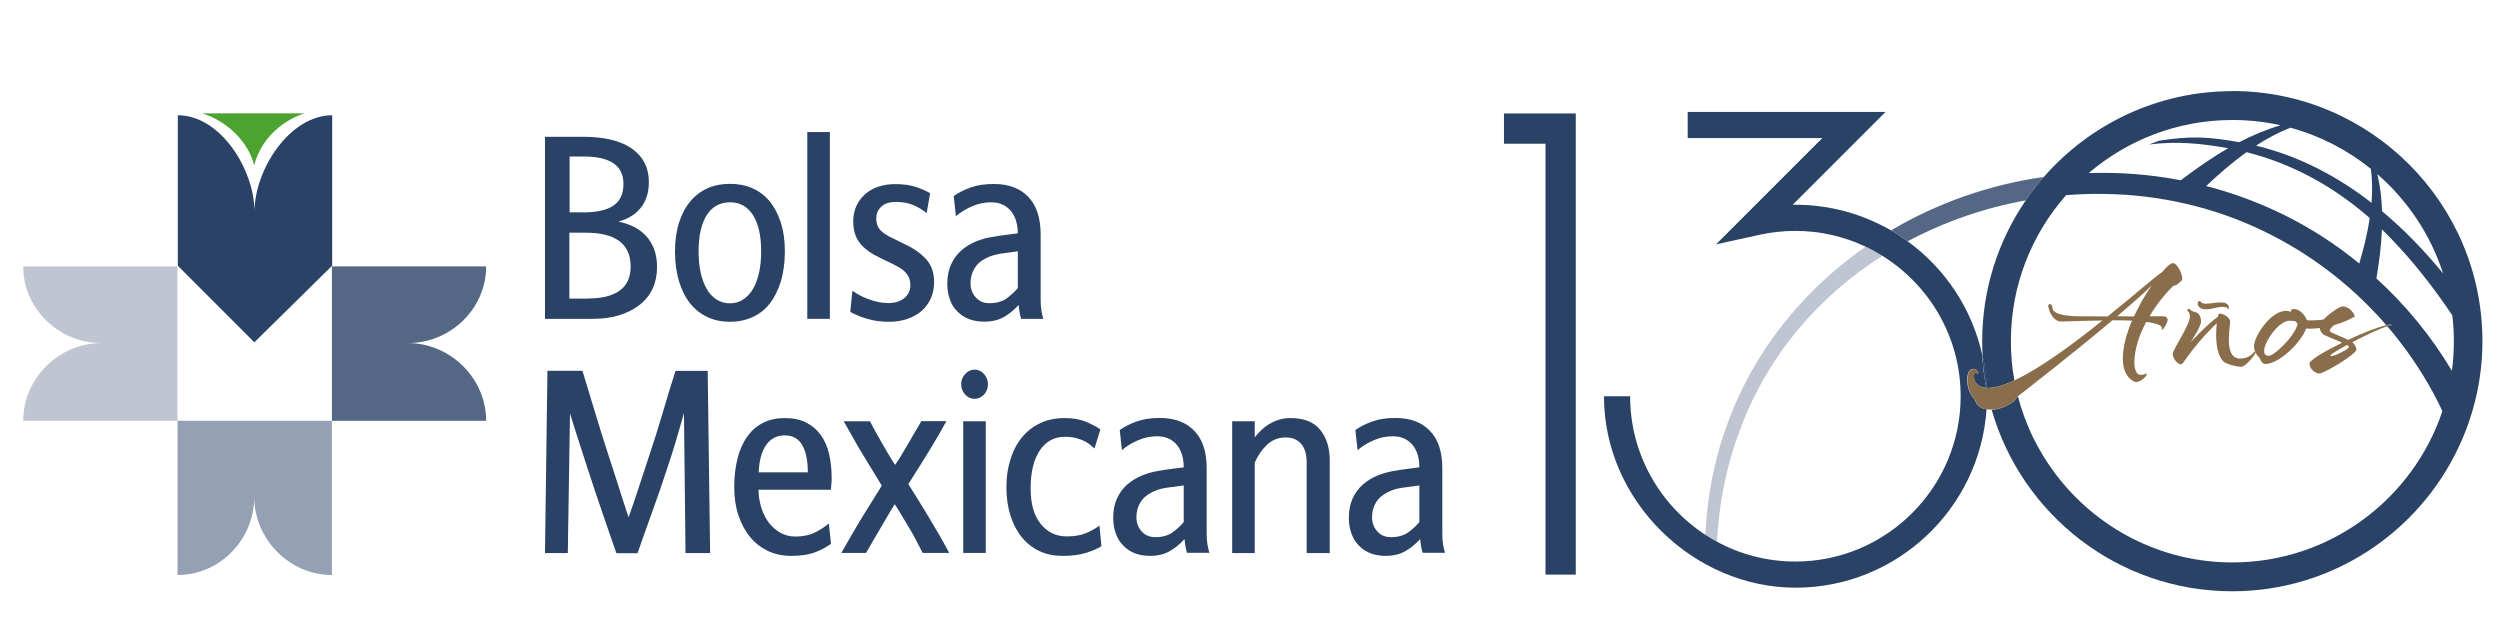 <?xml version="1.0" encoding="UTF-8"?>
<svg id="Capa_1" data-name="Capa 1" xmlns="http://www.w3.org/2000/svg" viewBox="0 0 195 50">
  <defs>
    <style>
      .cls-1 {
        fill: none;
      }

      .cls-1, .cls-2, .cls-3, .cls-4, .cls-5, .cls-6, .cls-7 {
        stroke-width: 0px;
      }

      .cls-2 {
        fill: #4da32f;
      }

      .cls-3 {
        fill: #294266;
      }

      .cls-4 {
        fill: #546885;
      }

      .cls-5 {
        fill: #8a6e4b;
      }

      .cls-6 {
        fill: #94a0b3;
      }

      .cls-7 {
        fill: #bfc6d1;
      }
    </style>
  </defs>
  <g>
    <g>
      <polygon class="cls-3" points="122.91 44.82 120.55 44.82 120.55 11.21 117.31 11.21 117.31 8.85 122.91 8.85 122.91 44.82"/>
      <path class="cls-3" d="m154.97,30.26s-.02,0-.02,0c-.16-.83-.26-1.68-.31-2.55.18.83.29,1.68.33,2.55Z"/>
      <g>
        <path class="cls-7" d="m146.84,19.95c-4.98,3.16-9.01,7.79-11.15,13.66-1.04,2.76-1.62,5.69-1.76,8.65-.31-.17-.61-.35-.91-.54.43-9.7,5.4-17.54,12.5-22.48.46.21.9.45,1.32.72Z"/>
        <path class="cls-4" d="m159.42,13.8c-.51.58-.98,1.19-1.41,1.83-3.22.58-6.34,1.66-9.21,3.19-.42-.31-.85-.59-1.3-.85,3.62-2.14,7.68-3.57,11.92-4.17Z"/>
      </g>
      <path class="cls-3" d="m174.12,7.11c-5.86,0-11.12,2.6-14.7,6.69-.51.58-.98,1.19-1.41,1.83-2.14,3.13-3.4,6.91-3.4,10.99,0,.37.01.73.03,1.09.18.83.29,1.68.33,2.55.03,0,.06,0,.09,0,.56,0,1.27-.22,2.06-.59-.18-.99-.27-2.01-.27-3.06,0-4.37,1.63-8.35,4.31-11.39,1.28-.1,2.56-.12,3.84-.07,4.25.18,8.48,1.25,12.34,3.27,3.35,1.73,6.34,4.11,8.79,6.94.13-.03.25-.04.34-.04.05,0,.07.01.07.03s-.02.05-.07.05c-.06,0-.15.02-.26.05,1.39,1.62,2.6,3.38,3.61,5.25.03.06.06.11.09.17.21.39.41.79.59,1.19,0,.01,0,.02,0,.03-2.3,6.84-8.77,11.78-16.37,11.78-5.63,0-10.64-2.71-13.8-6.9-.41-.55-.8-1.12-1.14-1.72-.21-.35-.4-.71-.58-1.07-.05-.11-.11-.22-.16-.33-.43-.94-.79-1.92-1.05-2.94-.07.06-.12.09-.12.1-.02.03-.01.13-.06.16-.17.17-.91.75-1.87.79,2.33,8.17,9.86,14.16,18.76,14.16,7.79,0,14.53-4.59,17.65-11.21h0c.22-.46.42-.93.6-1.4.15-.41.3-.82.42-1.24.01-.04.03-.09.04-.13,0-.03.02-.06.03-.09.51-1.73.78-3.55.78-5.44,0-10.76-8.75-19.51-19.51-19.51Zm16.44,14.22s0,0,0,0c-1.47-1.8-3.06-3.43-4.76-4.86h0c-.03-.98-.14-1.94-.37-2.89,2.35,2.04,4.15,4.71,5.13,7.75Zm-27.64-7.83c3.02-2.58,6.94-4.14,11.21-4.14,1.29,0,2.54.14,3.75.41-1.11.33-2.18.78-3.22,1.32-2.38-.42-3.74-.51-6.27-.11l-.76.29c2.14-.27,4.02-.09,6.17.29-1.29.74-2.52,1.61-3.7,2.5-2.39-.46-4.8-.64-7.18-.56Zm21.11,7.06h0c-1.8-1.48-3.76-2.75-5.84-3.78-1.99-.98-4.04-1.74-6.11-2.27.99-.93,2.03-1.84,3.15-2.64,3.54.89,6.78,2.66,9.61,5.14-.18,1.21-.48,2.4-.82,3.55Zm.95-4.74c-2.7-2.1-5.7-3.66-9.01-4.46.85-.55,1.74-1.03,2.68-1.4,0,0,0,0,0,0,2.32.63,4.45,1.74,6.28,3.21.11.88.12,1.77.05,2.65Zm6.26,13.09c-1.59-2.67-3.58-5.1-5.88-7.19.21-1.26.38-2.54.43-3.83.5.49.99,1,1.47,1.53,1.47,1.61,2.8,3.36,4.02,5.18h0c.08.66.12,1.34.12,2.02,0,.77-.05,1.53-.15,2.28Z"/>
      <path class="cls-3" d="m186.54,25.36s-.02.05-.07.05c-.06,0-.15.02-.26.05-.03-.03-.05-.06-.08-.09.13-.03.25-.04.34-.04.05,0,.07.01.07.03Z"/>
      <g>
        <path class="cls-3" d="m154.95,31.94c-.53,7.75-7.01,13.9-14.9,13.9s-14.94-6.7-14.94-14.93h2.04c0,4.52,2.34,8.5,5.86,10.8.3.19.6.38.91.54,1.82.99,3.91,1.55,6.12,1.55,7.11,0,12.89-5.79,12.89-12.89,0-4.62-2.44-8.68-6.11-10.96-.42-.26-.86-.51-1.32-.72-1.66-.78-3.51-1.22-5.46-1.22-.94,0-1.87.1-2.78.3l-3.41.75,8.29-8.29h-10.5v-2.04h15.43l-7.24,7.24c.07,0,.14,0,.21,0,2.71,0,5.25.73,7.44,1.99.45.26.88.54,1.3.85,2.92,2.11,5.04,5.26,5.84,8.89.04.87.15,1.71.31,2.55-.74-.05-.98-.56-.98-.89,0-.16.06-.29.15-.29s.11.07.15.07c.02,0,.06-.05.06-.08,0-.1-.18-.29-.4-.29-.31,0-.47.38-.47.84,0,.51.18,1.13.56,1.51.12.13.13.69.94.8Z"/>
        <path class="cls-3" d="m154.97,30.26s-.02,0-.02,0c-.16-.83-.26-1.68-.31-2.55.18.83.29,1.68.33,2.55Z"/>
      </g>
      <g>
        <path class="cls-5" d="m169.45,20.54c-.15,0-.45.25-.81.69-.46.27-2.13,1.76-4.24,3.45-.75-.01-1.5-.01-2.09-.01-2.08,0-2.23-.47-2.23-.71,0-.16-.1-.24-.19-.24-.07,0-.13.05-.13.11,0,.16.24,1.25,1.04,1.25.33,0,1.7-.07,3.19-.08-2.23,1.79-4.84,3.73-6.87,4.67-.79.37-1.5.59-2.06.59-.03,0-.06,0-.09,0,0,0-.02,0-.02,0-.74-.05-.98-.56-.98-.89,0-.16.06-.29.15-.29s.11.07.15.07c.02,0,.06-.05.06-.08,0-.1-.18-.29-.4-.29-.31,0-.47.38-.47.84,0,.51.18,1.13.56,1.51.12.13.13.69.94.8.09.01.2.02.32.02.03,0,.06,0,.08,0,.95-.03,1.7-.62,1.87-.79.05-.03.03-.13.06-.16,0,0,.04-.04.12-.1.7-.55,4.34-3.37,7.36-5.92.53,0,1.04.01,1.53.03-.43,1-.72,2.03-.72,2.95,0,1.5.88,1.84,1.05,1.84.31,0,.82-.42.82-.62,0-.02-.01-.03-.02-.05h-.01s-.13.11-.47.11c-.38,0-.47-.66-.47-.91,0-1.08.38-2.22.93-3.22.57.07.99.18,1.16.34.05.05.06.09.06.13,0,.05-.02.09-.02.11,0,.01.01.02.05.02.1,0,.42-.59.42-.75s-.11-.29-.38-.29h-1.04c.55-.92,1.2-1.72,1.77-2.29.24-.24.14.1.74-.5.02-.02.05-.08.05-.15,0-.37-.39-1.21-.75-1.21Zm-3,4.14c-.41,0-.86-.01-1.31-.01,1.04-.89,2-1.72,2.69-2.4-.48.68-.97,1.53-1.38,2.41Z"/>
        <path class="cls-5" d="m173.06,24.49s.06-.03.1-.03c.25,0,.79.31.79.61,0,.24-.1.83-.1,1.43,0,.74.16,1.47.89,1.47s1.06-.49,1.12-.55c.01-.01.02-.01.03-.01.03,0,.05.03.05.08,0,.1-.75,1.12-1.13,1.12-.3,0-1.15-.18-1.4-.43-.42-.42-.55-1.29-.55-2.08,0-.32.02-.63.05-.88l-.29.27c-1.77,1.77-2.32,2.93-2.48,2.93-.34,0-.67-.51-.67-.82s1.34-2.27,1.34-2.88c0-.43-.19-.41-.19-.53,0-.08.02-.11.07-.11.08,0,.22.13.26.17.08.08.73,0,.73.83,0,.4-.81,1.61-.81,1.61,0,0,1.34-1.44,2.12-1.98.02-.13.06-.21.08-.23Zm-1.64-.81c0,.19.17.45.67.45.41,0,.81-.19,1.26-.19.37,0,.4.07.4.15,0,.01,0,.02.03.02.02,0,.07-.02.07-.09,0-.34-.29-.43-.64-.43-.39,0-.87.1-1.16.1-.38,0-.39-.21-.48-.21-.13,0-.15.16-.15.21Z"/>
        <path class="cls-5" d="m186.47,25.33c-.09,0-.21.02-.34.04-.68.14-1.85.61-2.98,1.14-.59-.31-1.44-.56-1.44-.72,0-.09.14-.26.35-.43.73-.21,1.28-.47,1.45-.6h.06c.06,0,.09-.01.09-.09,0-.19-.41-.77-.92-.77-.26,0-1.05.54-1.5,1.02-.32.05-.67.07-1.05.07-.09,0-.17,0-.25-.02-.13-.35-.55-.87-1-.87-.16,0-.27.09-.27.21v.03c-.1-.06-.22-.1-.33-.1-1.28,0-2.53,2.05-2.53,2.76,0,.14.03.28.08.41.01.04.03.07.05.1.06.12.13.22.21.29.19.19.21.59.57.59.99,0,2.74-1.6,3.16-2.77.07.01.15.02.22.02.29,0,.56-.02.83-.06.03.19.13.35.25.48.1.1.94.41,1.51.67-1.36.66-2.55,1.37-2.55,1.62,0,.41.42.78.78.78s2.88-1.5,2.88-1.87c0-.09-.07-.35-.32-.57.99-.52,2.16-1.07,2.74-1.24.11-.03.2-.05.26-.05.05,0,.07-.02.07-.05s-.02-.03-.07-.03Zm-9.53,2.42c-.24,0-.34-.15-.34-.36,0-.74,1.15-2.37,1.97-2.37.18,0,.3.02.37.02.02,0,.05,0,.06-.01.07.08.14.15.22.22-.24,1.02-1.85,2.51-2.27,2.51Zm4.9.03s-.07-.02-.07-.05c0-.08.55-.42,1.29-.82.09.06.16.11.16.15,0,.16-1.1.72-1.38.72Z"/>
      </g>
    </g>
    <g>
      <g>
        <path class="cls-7" d="m13.84,32.82v-12.04H1.81c0,3.31,2.78,5.98,6.1,5.98-3.32,0-6.1,2.75-6.1,6.06h12.03Z"/>
        <path class="cls-4" d="m25.89,32.82v-12.04h12.03c0,3.31-2.79,5.98-6.1,5.98,3.31,0,6.1,2.75,6.1,6.06h-12.03Z"/>
        <path class="cls-6" d="m25.89,32.82h-12.04v12.03c3.32,0,5.98-2.78,5.98-6.1,0,3.31,2.75,6.1,6.06,6.1v-12.03Z"/>
        <g>
          <path class="cls-3" d="m25.9,20.73l-6.06,5.97-5.97-5.97v-11.74c3.32,0,5.98,4.22,5.98,7.54,0-3.31,2.75-7.54,6.06-7.54v11.74Z"/>
          <path class="cls-2" d="m19.83,12.89c.46-1.87,1.99-3.43,3.93-4.05h-7.98c1.91.61,3.56,2.16,4.05,4.05Z"/>
        </g>
      </g>
      <g>
        <path class="cls-3" d="m42.51,10.67h3.01c.75,0,1.44.07,2.07.21.63.14,1.16.36,1.61.65.45.3.79.66,1.04,1.11.25.45.37.98.37,1.59,0,.79-.21,1.45-.63,1.98-.42.52-1,.88-1.74,1.07.54.12,1,.29,1.38.51.38.22.7.5.94.81.24.32.42.67.53,1.04.11.38.16.78.16,1.2,0,.63-.12,1.19-.35,1.69-.24.5-.58.92-1.02,1.26-.44.34-.97.61-1.58.8-.61.19-1.3.28-2.05.28h-3.74v-14.21Zm2.93,5.9c1.06,0,1.86-.17,2.39-.52.53-.35.8-.91.8-1.69,0-.74-.26-1.28-.79-1.63-.53-.35-1.28-.52-2.28-.52h-1.13v4.35h1.02Zm.44,6.71c1.06,0,1.88-.2,2.45-.61.57-.41.86-1.03.86-1.88,0-1.76-1.17-2.64-3.51-2.64h-1.27v5.14h1.46Z"/>
        <path class="cls-3" d="m56.94,25.1c-.64,0-1.22-.12-1.74-.36-.52-.24-.97-.59-1.35-1.05-.38-.47-.67-1.04-.88-1.73-.21-.68-.32-1.47-.32-2.37,0-.84.11-1.59.32-2.24.21-.65.5-1.2.88-1.65.38-.45.83-.79,1.35-1.02.52-.23,1.1-.34,1.74-.34s1.21.11,1.74.34c.53.23.98.57,1.35,1.02.37.45.66,1,.87,1.65.21.65.32,1.4.32,2.24,0,.89-.11,1.69-.32,2.37-.21.68-.5,1.26-.87,1.73-.37.47-.82.82-1.35,1.05-.53.24-1.11.36-1.74.36m0-1.44c.38,0,.73-.1,1.03-.3.31-.2.56-.48.77-.83.2-.36.36-.79.47-1.28.11-.5.16-1.05.16-1.65,0-1.2-.21-2.14-.63-2.81-.42-.67-1.02-1.01-1.8-1.01s-1.4.34-1.82,1.01c-.42.67-.63,1.61-.63,2.81,0,.6.05,1.15.16,1.65.11.5.26.92.47,1.28.2.36.46.63.77.83.31.2.66.3,1.05.3"/>
        <rect class="cls-3" x="62.97" y="10.3" width="1.76" height="14.57"/>
        <path class="cls-3" d="m66.48,22.67c.14.1.31.21.52.33.2.11.43.22.68.31.25.1.51.18.79.24.27.06.55.09.81.09.52,0,.94-.13,1.26-.39.31-.26.47-.6.47-1.01,0-.31-.08-.58-.25-.83-.17-.25-.45-.47-.86-.68-.27-.14-.56-.29-.87-.43-.31-.15-.6-.29-.85-.43-.52-.29-.93-.64-1.21-1.05-.28-.41-.42-.94-.42-1.59,0-.4.08-.77.23-1.12.15-.35.37-.66.65-.92.28-.26.62-.47,1.03-.61.4-.15.86-.22,1.37-.22.65,0,1.2.08,1.66.24.45.16.81.32,1.06.47l-.27,1.55c-.3-.24-.64-.45-1.03-.62-.39-.16-.83-.25-1.33-.25-.53,0-.92.12-1.18.37-.26.24-.39.55-.39.92,0,.23.04.43.11.59.07.17.19.32.36.46.16.14.39.29.68.43.29.15.65.32,1.08.53.69.32,1.24.71,1.66,1.17.42.46.62,1.06.62,1.78,0,.46-.08.88-.25,1.26-.17.38-.4.71-.71.98-.31.27-.68.48-1.11.63-.43.15-.91.23-1.44.23-.64,0-1.22-.08-1.74-.24-.52-.16-.95-.34-1.29-.53l.17-1.67Z"/>
        <path class="cls-3" d="m79.65,24.87c-.06-.2-.11-.39-.13-.55-.02-.16-.04-.34-.07-.53-.37.41-.77.73-1.19.96-.42.23-.91.34-1.46.34-.91,0-1.62-.27-2.13-.8-.26-.25-.45-.57-.58-.94-.13-.37-.2-.77-.2-1.21,0-.59.1-1.1.3-1.53.2-.43.47-.8.81-1.09.34-.29.72-.53,1.15-.7.43-.17.87-.29,1.33-.35.36-.07.71-.12,1.06-.16.35-.04.64-.08.85-.11,0-.33-.04-.64-.13-.94-.08-.3-.21-.55-.38-.77-.17-.22-.39-.39-.65-.52-.26-.13-.57-.19-.93-.19-.51,0-1,.1-1.48.31-.47.21-.89.46-1.26.77l-.17-1.57c.38-.27.83-.49,1.33-.67.5-.18,1.1-.27,1.79-.27,1.15,0,2.05.33,2.69,1,.64.66.97,1.64.97,2.93v5.08c0,.35.02.63.06.86.04.23.09.45.15.65h-1.74Zm-.25-5.27c-.49.06-.95.13-1.38.19-.43.07-.82.19-1.15.37-.4.2-.69.47-.88.81-.19.33-.29.7-.29,1.11,0,.45.14.82.41,1.12.27.3.63.45,1.06.45.55,0,1-.13,1.34-.37.34-.25.64-.52.88-.82v-2.86Z"/>
        <path class="cls-3" d="m42.71,28.92h2.72c.32,1.03.64,2.1.97,3.2.33,1.09.67,2.2,1.04,3.32.26.78.52,1.61.8,2.48.28.88.54,1.69.79,2.43.27-.75.55-1.57.83-2.44.29-.88.56-1.7.81-2.46.37-1.11.72-2.22,1.04-3.31.32-1.1.64-2.16.98-3.21h2.51l.19,14.21h-1.92l-.12-10.91c-.2.7-.41,1.42-.63,2.17-.22.74-.45,1.46-.69,2.17-.37,1.13-.75,2.24-1.15,3.34-.4,1.1-.78,2.18-1.15,3.24h-1.65c-.37-1.06-.75-2.14-1.12-3.24-.38-1.1-.75-2.21-1.12-3.34-.22-.69-.45-1.4-.69-2.14-.24-.73-.47-1.46-.69-2.18l-.17,10.89h-1.78l.19-14.21Z"/>
        <path class="cls-3" d="m64.83,42.4c-.29.23-.69.45-1.18.65-.49.2-1.14.31-1.93.31-.66,0-1.27-.13-1.81-.38-.54-.26-1.01-.62-1.4-1.09-.39-.47-.69-1.04-.91-1.69-.22-.65-.33-1.38-.33-2.19s.09-1.6.26-2.26c.17-.66.42-1.23.76-1.7.33-.47.74-.82,1.23-1.07.49-.25,1.05-.37,1.69-.37s1.21.11,1.67.35c.46.23.84.55,1.14.97.3.42.52.91.65,1.48.13.57.2,1.19.2,1.87,0,.1,0,.25-.02.46-.01.2-.03.36-.04.46h-5.65c.01.5.09.97.23,1.42.14.45.34.83.59,1.16s.56.58.9.78c.35.19.73.29,1.15.29.59,0,1.09-.1,1.5-.3.42-.2.79-.44,1.12-.72l.17,1.59Zm-1.82-5.56c0-.92-.15-1.63-.44-2.13-.29-.5-.75-.75-1.36-.75s-1.1.25-1.45.75c-.35.5-.55,1.21-.58,2.13h3.83Z"/>
        <path class="cls-3" d="m65.62,43.13c.28-.48.55-.96.82-1.42.26-.46.54-.92.83-1.4l1.51-2.43-1.53-2.51c-.26-.42-.5-.84-.73-1.26-.23-.41-.47-.83-.71-1.25h2.05c.14.28.29.56.44.83.15.27.31.54.46.81.17.3.34.59.52.9.18.31.36.59.54.86.18-.25.37-.55.56-.88.19-.33.38-.65.56-.94.14-.26.29-.51.45-.78.16-.26.32-.53.47-.81h1.96c-.22.4-.44.79-.66,1.17-.22.38-.46.77-.7,1.17-.26.42-.52.85-.8,1.29-.27.44-.55.87-.81,1.28.26.41.52.84.8,1.28.27.45.54.88.8,1.31.28.46.55.92.81,1.37.26.45.52.92.78,1.41h-2.07c-.18-.33-.35-.66-.51-.98-.16-.32-.34-.65-.55-.98-.18-.3-.36-.6-.55-.92-.19-.32-.37-.63-.57-.92-.17.26-.35.56-.55.9-.2.34-.39.67-.57.98-.19.32-.38.64-.56.95-.18.31-.36.64-.56.97h-1.94Z"/>
        <path class="cls-3" d="m76.01,31.11c-.28,0-.52-.11-.73-.34-.2-.22-.31-.49-.31-.81,0-.29.1-.56.31-.78.2-.23.45-.35.73-.35s.54.11.75.35c.2.23.3.49.3.78,0,.32-.1.59-.3.81-.21.22-.46.34-.75.34m-.88,1.75h1.76v10.27h-1.76v-10.27Z"/>
        <path class="cls-3" d="m85.9,42.61c-.28.18-.67.35-1.18.51-.5.16-1.12.24-1.85.24-.65,0-1.25-.12-1.78-.37-.54-.25-1-.61-1.38-1.07-.38-.47-.68-1.03-.89-1.69-.21-.66-.32-1.39-.32-2.21s.1-1.5.31-2.17c.2-.67.5-1.24.89-1.72.39-.48.86-.85,1.43-1.12.56-.27,1.2-.4,1.92-.4.64,0,1.19.09,1.64.28.45.19.83.39,1.14.6l-.46,1.49c-.1-.09-.22-.19-.36-.3-.13-.11-.29-.21-.48-.3-.19-.09-.4-.16-.63-.22-.24-.06-.51-.09-.83-.09-.84,0-1.5.36-1.97,1.07-.47.71-.71,1.69-.71,2.94s.26,2.13.78,2.78c.52.65,1.2.98,2.04.98.58,0,1.07-.08,1.48-.25.41-.17.77-.37,1.07-.59l.15,1.61Z"/>
        <path class="cls-3" d="m92.59,43.13c-.06-.2-.11-.39-.13-.55-.02-.16-.04-.34-.07-.53-.37.41-.77.73-1.19.96-.42.23-.91.35-1.46.35-.91,0-1.62-.27-2.13-.81-.26-.26-.45-.57-.58-.94-.13-.37-.2-.77-.2-1.21,0-.59.1-1.1.3-1.53.2-.43.47-.8.81-1.09.34-.29.72-.53,1.15-.7.43-.17.87-.29,1.33-.36.36-.06.71-.12,1.06-.16.35-.04.64-.08.85-.11,0-.33-.04-.65-.12-.94-.09-.29-.21-.55-.38-.77-.17-.22-.39-.39-.65-.52-.26-.13-.57-.19-.93-.19-.51,0-1,.1-1.48.31-.47.2-.9.46-1.26.77l-.17-1.57c.38-.27.83-.49,1.33-.67.5-.18,1.1-.27,1.79-.27,1.15,0,2.05.33,2.69,1,.65.66.97,1.64.97,2.93v5.08c0,.34.02.63.06.86.04.23.09.45.15.65h-1.74Zm-.25-5.27c-.49.06-.95.13-1.38.19-.43.06-.82.19-1.15.37-.4.2-.69.47-.88.8-.19.33-.29.7-.29,1.11,0,.45.14.82.41,1.12.27.3.63.45,1.06.45.55,0,1-.13,1.34-.37.35-.25.64-.52.88-.81v-2.86Z"/>
        <path class="cls-3" d="m96.11,32.86h1.76v1.25c.14-.18.3-.36.49-.54.19-.18.39-.34.62-.48.23-.14.49-.26.77-.35.28-.09.59-.13.92-.13,1.04,0,1.8.3,2.3.91.5.61.75,1.41.75,2.41v7.21h-1.8v-7.06c0-.64-.14-1.12-.43-1.46-.29-.33-.68-.5-1.18-.5-.57,0-1.06.18-1.46.55-.4.37-.72.83-.98,1.41v7.06h-1.76v-10.27Z"/>
        <path class="cls-3" d="m110.97,43.13c-.06-.2-.11-.39-.13-.55-.02-.16-.04-.34-.07-.53-.37.41-.77.73-1.19.96-.42.23-.91.35-1.46.35-.91,0-1.62-.27-2.13-.81-.26-.26-.45-.57-.58-.94-.13-.37-.2-.77-.2-1.21,0-.59.1-1.1.3-1.53.2-.43.47-.8.81-1.09.34-.29.72-.53,1.15-.7.43-.17.87-.29,1.33-.36.36-.06.71-.12,1.06-.16.35-.04.64-.08.85-.11,0-.33-.04-.65-.12-.94-.08-.29-.21-.55-.38-.77-.17-.22-.39-.39-.65-.52-.26-.13-.57-.19-.93-.19-.51,0-1,.1-1.48.31-.47.2-.89.46-1.26.77l-.17-1.57c.38-.27.83-.49,1.33-.67.5-.18,1.1-.27,1.79-.27,1.15,0,2.05.33,2.69,1,.65.66.97,1.64.97,2.93v5.08c0,.34.02.63.06.86.04.23.09.45.15.65h-1.74Zm-.25-5.27c-.49.06-.95.13-1.38.19-.44.06-.82.19-1.15.37-.4.2-.69.47-.88.8-.19.33-.29.7-.29,1.11,0,.45.14.82.41,1.12.27.3.63.45,1.06.45.55,0,1-.13,1.34-.37.35-.25.64-.52.88-.81v-2.86Z"/>
      </g>
    </g>
  </g>
  <rect class="cls-1" width="195" height="50"/>
</svg>